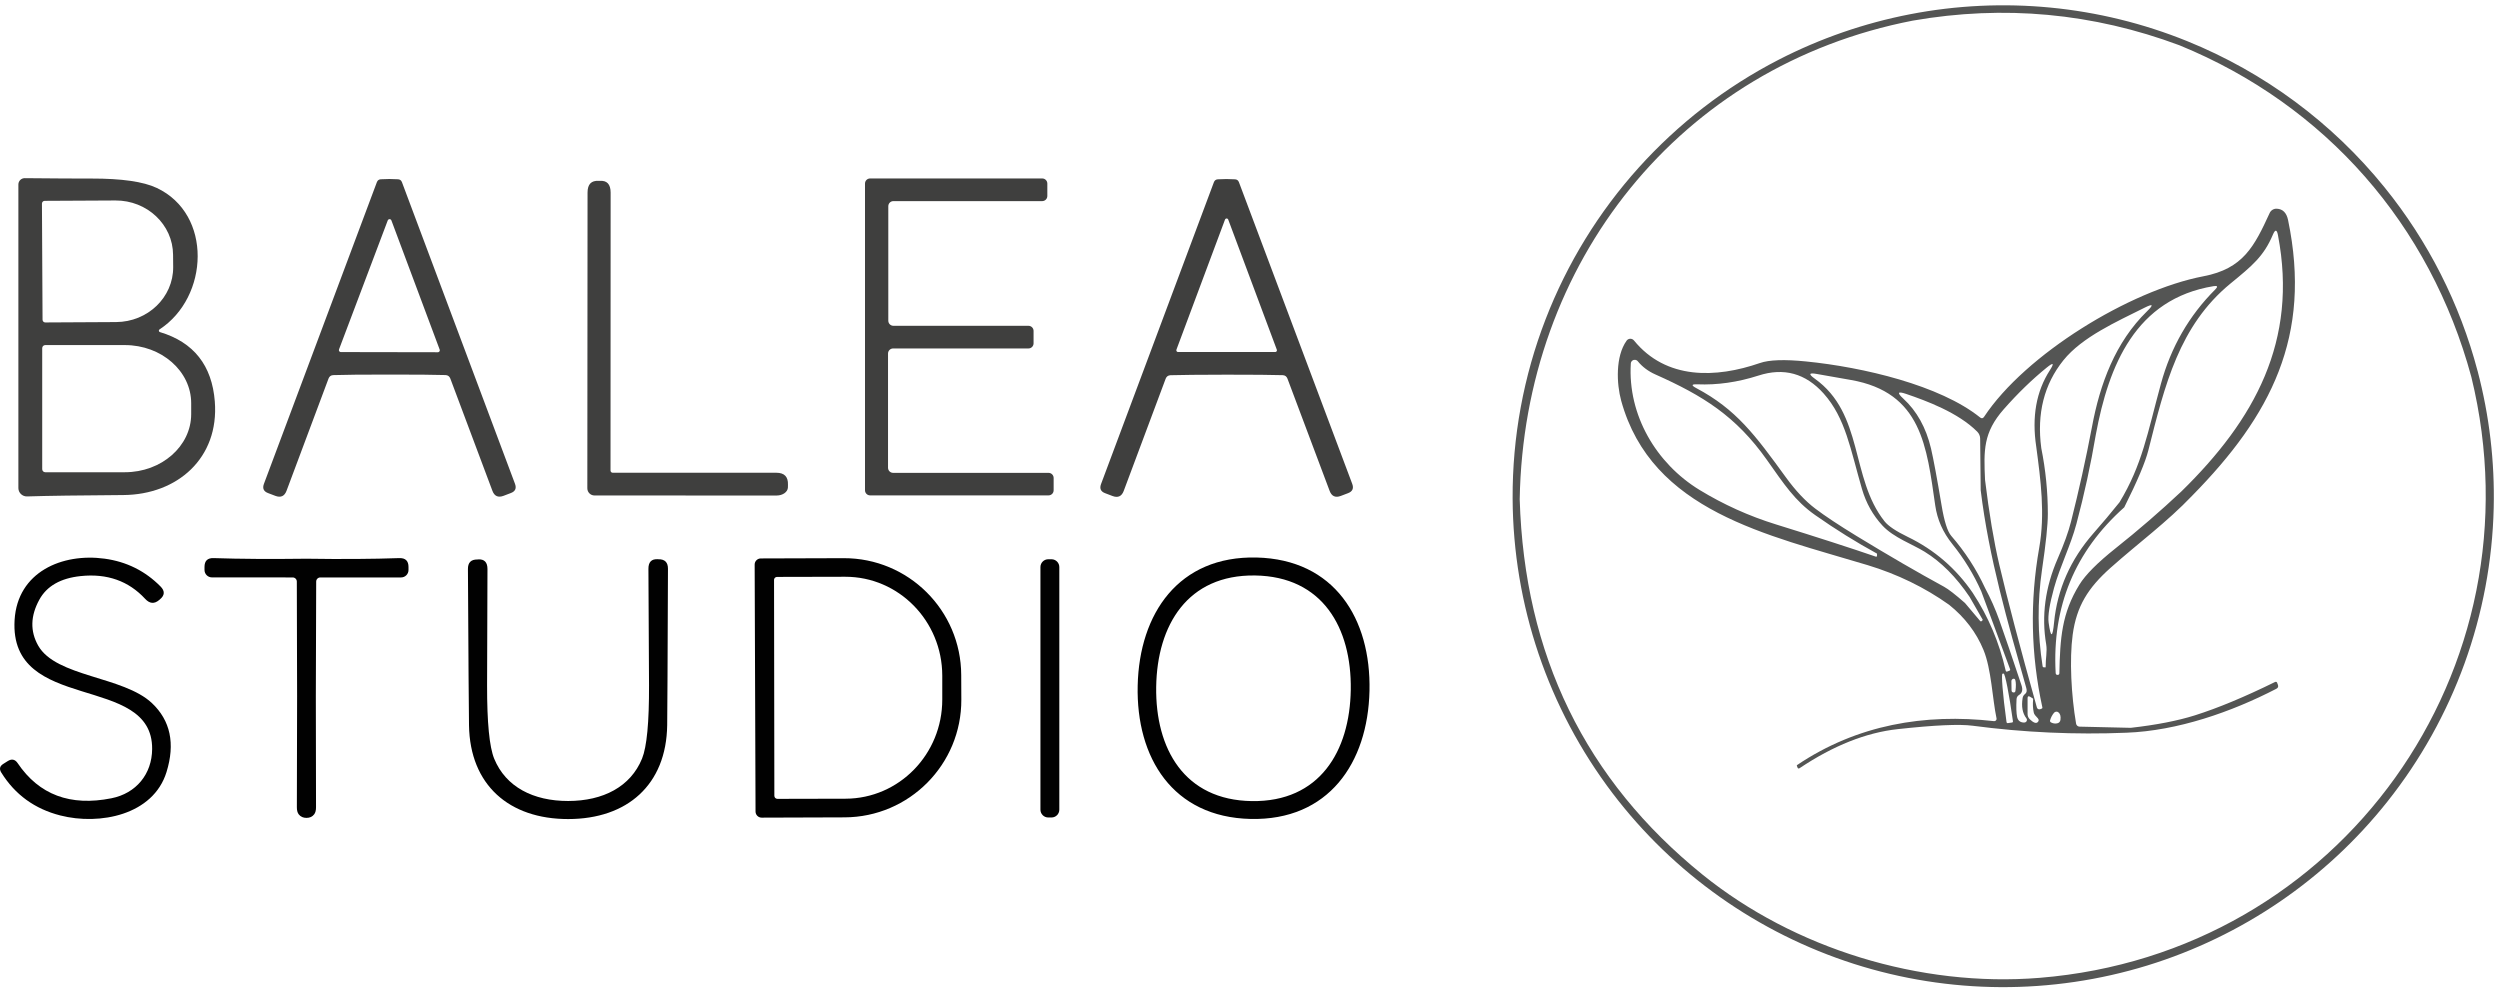 <svg width="162" height="64" viewBox="0 0 162 64" fill="none" xmlns="http://www.w3.org/2000/svg">
<g id="Group 1">
<path id="Vector" d="M160.547 24.038C159.4 19.685 157.343 15.627 154.51 12.13C151.121 7.944 146.724 4.689 141.732 2.667C136.035 0.359 129.793 -0.245 123.762 0.925C120.806 1.499 117.946 2.488 115.266 3.866C108.342 7.429 102.966 13.413 100.157 20.681C98.724 24.387 97.999 28.33 98.018 32.303C98.05 39.202 100.321 45.903 104.49 51.397C108.445 56.604 113.908 60.466 120.134 62.459C126.314 64.434 132.95 64.469 139.151 62.562C145.292 60.673 150.718 56.968 154.71 51.935C159.013 46.513 161.43 39.834 161.592 32.912C161.663 29.919 161.311 26.931 160.549 24.04L160.547 24.038ZM132.168 63.364C124.398 63.994 116.242 61.449 110.343 56.69C102.732 50.547 98.776 42.435 98.477 32.352C98.742 17.035 108.832 4.274 123.952 1.336C129.859 0.309 135.616 0.842 141.226 2.933C150.705 6.808 157.481 14.576 160.144 24.431C164.77 43.362 151.663 61.782 132.168 63.364Z" fill="#545554"/>
<g id="Group">
<g id="Group_2">
<path id="Vector_2" d="M10.366 21.52C12.554 22.178 13.738 23.678 13.92 26.019C14.207 29.683 11.496 32.054 7.993 32.079C5.149 32.098 3.068 32.127 1.754 32.169C1.45 32.176 1.198 31.938 1.191 31.638C1.191 31.633 1.191 31.628 1.191 31.623V11.954C1.191 11.728 1.374 11.545 1.6 11.545H1.603C3.559 11.564 5.001 11.573 5.931 11.57C7.881 11.567 9.289 11.769 10.155 12.177C13.778 13.878 13.548 19.248 10.341 21.344C10.296 21.371 10.281 21.431 10.309 21.477C10.322 21.497 10.343 21.514 10.366 21.52ZM2.718 13.191L2.757 20.719C2.757 20.816 2.836 20.895 2.933 20.895L7.522 20.87C9.575 20.86 11.232 19.266 11.222 17.31L11.215 16.514C11.206 14.558 9.533 12.98 7.48 12.991L2.891 13.015C2.795 13.017 2.719 13.096 2.719 13.191H2.718ZM2.735 22.561V30.403C2.735 30.512 2.823 30.601 2.933 30.601H8.092C10.465 30.601 12.389 28.915 12.389 26.833V26.129C12.389 24.049 10.465 22.361 8.092 22.361H2.933C2.825 22.361 2.735 22.449 2.735 22.559V22.561Z" fill="#3F3F3E"/>
<path id="Vector_3" d="M68.276 30.971V31.771C68.276 31.953 68.128 32.101 67.946 32.101H56.382C56.2 32.101 56.052 31.953 56.052 31.771V11.894C56.052 11.712 56.2 11.564 56.382 11.564H67.537C67.719 11.564 67.867 11.712 67.867 11.894V12.702C67.867 12.883 67.719 13.032 67.537 13.032H57.891C57.71 13.032 57.562 13.18 57.562 13.361V20.782C57.562 20.964 57.71 21.112 57.891 21.112H66.645C66.827 21.112 66.975 21.26 66.975 21.442V22.25C66.975 22.431 66.827 22.58 66.645 22.58H57.874C57.692 22.58 57.544 22.728 57.544 22.91V30.311C57.544 30.493 57.692 30.641 57.874 30.641H67.946C68.128 30.641 68.276 30.789 68.276 30.971Z" fill="#3F3F3E"/>
<path id="Vector_4" d="M25.233 11.599C25.418 11.599 25.604 11.605 25.793 11.617C25.915 11.624 25.998 11.684 26.044 11.8L33.373 31.355C33.48 31.644 33.389 31.843 33.1 31.95L32.63 32.129C32.278 32.261 32.036 32.151 31.906 31.799L29.181 24.53C29.125 24.386 29.022 24.311 28.869 24.304C28.195 24.282 26.984 24.272 25.236 24.272C23.488 24.272 22.275 24.283 21.601 24.307C21.448 24.311 21.344 24.386 21.289 24.53L18.568 31.802C18.436 32.154 18.194 32.264 17.844 32.132L17.373 31.953C17.085 31.846 16.994 31.647 17.101 31.358L24.423 11.8C24.468 11.686 24.552 11.624 24.673 11.617C24.863 11.605 25.049 11.599 25.233 11.599ZM21.97 22.643C21.944 22.707 21.976 22.78 22.04 22.805C22.056 22.811 22.073 22.814 22.089 22.814L28.378 22.825C28.447 22.823 28.502 22.766 28.499 22.695C28.499 22.682 28.496 22.668 28.492 22.656L25.362 14.281C25.337 14.216 25.265 14.184 25.2 14.209C25.167 14.221 25.142 14.246 25.128 14.278L21.968 22.641L21.97 22.643Z" fill="#3F3F3E"/>
<path id="Vector_5" d="M79.482 24.279C77.733 24.282 76.521 24.294 75.847 24.314C75.695 24.322 75.59 24.396 75.535 24.54L72.817 31.812C72.685 32.164 72.443 32.274 72.093 32.142L71.623 31.963C71.331 31.858 71.239 31.66 71.347 31.368L78.662 11.803C78.707 11.689 78.791 11.627 78.912 11.62C79.101 11.608 79.287 11.602 79.472 11.602C79.657 11.602 79.843 11.608 80.032 11.62C80.153 11.627 80.237 11.687 80.282 11.803L87.626 31.358C87.733 31.647 87.642 31.848 87.354 31.957L86.883 32.136C86.532 32.268 86.29 32.158 86.159 31.806L83.427 24.534C83.371 24.39 83.269 24.317 83.119 24.311C82.442 24.289 81.23 24.279 79.484 24.279H79.482ZM76.234 22.66C76.212 22.718 76.241 22.782 76.298 22.804C76.311 22.808 76.325 22.811 76.338 22.811H82.634C82.696 22.811 82.745 22.762 82.745 22.7C82.745 22.687 82.743 22.674 82.738 22.66L79.589 14.228C79.567 14.171 79.503 14.142 79.446 14.164C79.416 14.175 79.393 14.199 79.381 14.228L76.232 22.66H76.234Z" fill="#3F3F3E"/>
<path id="Vector_6" d="M39.561 30.49C39.561 30.569 39.625 30.634 39.704 30.634H50.307C50.829 30.634 51.079 30.895 51.06 31.415L51.057 31.587C51.047 31.878 50.723 32.11 50.326 32.11L38.525 32.107C38.267 32.107 38.059 31.899 38.059 31.641L38.073 12.477C38.073 11.939 38.317 11.687 38.802 11.721C38.821 11.724 38.837 11.724 38.849 11.721C39.329 11.68 39.569 11.935 39.569 12.485L39.562 30.49H39.561Z" fill="#3F3F3E"/>
</g>
<g id="Group_3">
<path id="Vector_7" d="M81.425 36.127C86.469 36.245 88.848 40.09 88.743 44.769C88.637 49.448 86.083 53.181 81.037 53.068C75.993 52.951 73.614 49.105 73.722 44.426C73.828 39.747 76.382 36.01 81.425 36.127ZM74.921 44.511C74.864 48.521 76.745 51.848 81.12 51.911C85.496 51.974 87.469 48.704 87.53 44.691C87.587 40.681 85.705 37.355 81.33 37.291C76.955 37.228 74.981 40.501 74.921 44.511Z" fill="#010101"/>
<path id="Vector_8" d="M2.474 41.835C3.628 43.873 7.985 43.813 9.842 45.558C11.045 46.693 11.36 48.182 10.79 50.029C9.93 52.817 6.454 53.493 3.91 52.842C2.246 52.417 0.97 51.49 0.083 50.061C-0.06 49.832 -0.018 49.646 0.211 49.502L0.504 49.317C0.76 49.157 0.974 49.202 1.144 49.452C2.53 51.502 4.555 52.261 7.22 51.728C8.822 51.41 9.848 50.16 9.859 48.536C9.899 43.582 0.575 46.278 0.946 40.17C1.137 37.056 4.034 35.827 6.778 36.202C8.198 36.396 9.405 36.995 10.403 38.004C10.696 38.299 10.68 38.579 10.358 38.843C10.327 38.869 10.309 38.884 10.305 38.888C9.996 39.148 9.697 39.12 9.407 38.806C8.33 37.643 6.936 37.151 5.229 37.33C3.924 37.466 3.028 37.979 2.545 38.866C1.972 39.916 1.948 40.906 2.474 41.835Z" fill="#010101"/>
<path id="Vector_9" d="M19.857 36.205C22.149 36.239 24.155 36.226 25.876 36.165C26.272 36.154 26.471 36.344 26.471 36.739V36.937C26.471 37.202 26.256 37.418 25.991 37.418H20.757C20.61 37.418 20.49 37.536 20.489 37.683C20.462 42.706 20.459 47.577 20.478 52.295C20.481 52.505 20.44 52.663 20.358 52.769C20.241 52.923 20.074 52.999 19.86 52.999C19.646 52.999 19.476 52.923 19.357 52.769C19.275 52.663 19.234 52.505 19.237 52.295C19.258 47.577 19.258 42.706 19.234 37.683C19.233 37.536 19.113 37.418 18.966 37.418L13.732 37.415C13.467 37.415 13.252 37.199 13.252 36.934V36.736C13.252 36.341 13.448 36.152 13.842 36.165C15.565 36.223 17.573 36.234 19.861 36.205H19.857Z" fill="#010101"/>
<path id="Vector_10" d="M48.902 36.588C48.9 36.369 49.076 36.19 49.295 36.187H49.297L54.669 36.17C58.861 36.157 62.273 39.547 62.287 43.743L62.294 45.335C62.311 49.533 58.923 52.949 54.729 52.965H54.726L49.355 52.983C49.138 52.983 48.961 52.807 48.959 52.59L48.902 36.586V36.588ZM50.158 37.582L50.178 51.568C50.178 51.678 50.266 51.766 50.376 51.766H50.379L54.792 51.756C58.261 51.748 61.065 48.872 61.059 45.329V43.779C61.053 40.236 58.236 37.368 54.767 37.374H54.764L50.351 37.384C50.243 37.385 50.156 37.473 50.156 37.582H50.158Z" fill="#010101"/>
<path id="Vector_11" d="M68.138 36.24H67.926C67.646 36.24 67.42 36.467 67.42 36.746V52.467C67.42 52.746 67.646 52.973 67.926 52.973H68.138C68.417 52.973 68.644 52.746 68.644 52.467V36.746C68.644 36.467 68.417 36.24 68.138 36.24Z" fill="#010101"/>
<path id="Vector_12" d="M36.819 51.904C39.079 51.901 40.862 50.983 41.605 49.157C41.915 48.395 42.066 46.809 42.057 44.398C42.041 40.906 42.028 38.395 42.018 36.863C42.015 36.425 42.214 36.215 42.616 36.237C42.639 36.24 42.655 36.24 42.666 36.24C43.08 36.233 43.287 36.44 43.284 36.859C43.263 42.781 43.246 46.156 43.234 46.985C43.184 50.86 40.642 53.072 36.819 53.075C32.999 53.078 30.45 50.874 30.392 46.999C30.378 46.171 30.354 42.796 30.322 36.874C30.318 36.454 30.523 36.248 30.938 36.255C30.946 36.255 30.964 36.252 30.987 36.248C31.389 36.227 31.588 36.435 31.588 36.874C31.581 38.404 31.573 40.916 31.563 44.408C31.559 46.82 31.713 48.407 32.026 49.168C32.776 50.993 34.558 51.907 36.819 51.904Z" fill="#010101"/>
</g>
</g>
<path id="Vector_13" d="M147.567 44.26C147.539 44.183 147.487 44.161 147.414 44.197C145.452 45.162 143.725 45.881 142.233 46.353C141.11 46.706 139.724 46.977 138.073 47.163L134.753 47.086C134.641 47.083 134.549 47.001 134.53 46.891C134.219 45.061 134.092 42.747 134.31 41.129C134.561 39.274 135.311 38.092 136.754 36.803C138.586 35.171 140.414 33.844 142.06 32.114C147.156 26.93 149.83 21.784 148.267 14.26C148.17 13.788 147.925 13.543 147.534 13.524C147.338 13.514 147.156 13.626 147.074 13.804C146.081 15.967 145.358 17.411 142.784 17.902C138.006 18.816 131.24 22.967 128.566 27.012C128.496 27.117 128.411 27.131 128.311 27.052C125.712 24.964 120.725 23.789 117.021 23.421C115.635 23.282 114.642 23.316 114.044 23.524C111.194 24.511 107.967 24.621 105.881 22.062C105.865 22.041 105.844 22.023 105.822 22.008C105.687 21.911 105.5 21.942 105.403 22.077C104.675 23.093 104.752 24.868 105.053 25.967C107.027 33.136 114.527 34.655 121.014 36.618C122.954 37.206 124.718 38.064 126.305 39.192C127.324 40.01 128.065 40.985 128.53 42.115C129.045 43.364 129.105 45.279 129.375 46.549C129.378 46.564 129.379 46.58 129.378 46.595C129.371 46.677 129.296 46.737 129.212 46.73C124.735 46.224 120.342 46.955 116.451 49.575C116.435 49.587 116.431 49.603 116.437 49.625L116.476 49.728C116.504 49.806 116.552 49.822 116.621 49.773C118.807 48.313 120.926 47.47 122.981 47.247C125.36 46.987 126.975 46.914 127.826 47.027C131.141 47.465 134.465 47.617 137.796 47.48C141.099 47.357 144.598 46.139 147.511 44.631C147.616 44.574 147.65 44.491 147.61 44.381L147.565 44.263L147.567 44.26ZM144.532 18.376C145.94 17.222 146.689 16.614 147.284 15.205C147.432 14.853 147.542 14.864 147.612 15.24C148.923 22.099 146.101 27.198 141.362 31.837C139.988 33.127 138.561 34.361 137.082 35.535C135.918 36.462 135.138 37.246 134.745 37.885C133.599 39.743 133.494 41.365 133.447 43.626C133.444 43.689 133.413 43.725 133.355 43.731C133.261 43.743 133.211 43.702 133.207 43.608C132.971 39.302 134.452 35.724 137.652 32.874C138.501 31.177 139.022 29.943 139.216 29.169C140.281 24.946 141.207 21.11 144.532 18.375V18.376ZM121.631 36.003C121.631 36.066 121.6 36.088 121.539 36.066C119.949 35.519 117.802 34.825 115.094 33.985C113.34 33.443 111.686 32.696 110.133 31.749C107.321 30.032 105.472 26.898 105.677 23.556C105.681 23.484 105.715 23.417 105.772 23.371C105.882 23.283 106.042 23.301 106.13 23.411C106.429 23.775 106.808 24.059 107.268 24.264C110.356 25.641 112.485 26.961 114.491 29.796C115.626 31.403 116.315 32.457 117.618 33.374C118.942 34.303 120.277 35.135 121.621 35.869C121.628 35.874 121.631 35.881 121.631 35.89V36.003ZM128.483 40.176L128.415 40.246C128.415 40.246 128.415 40.246 128.414 40.247C128.387 40.272 128.343 40.271 128.316 40.243L127.33 39.074C126.714 38.532 126.263 38.181 125.976 38.023C124.266 37.091 122.38 35.997 120.317 34.739C119.155 34.029 118.259 33.435 117.632 32.959C116.99 32.475 116.355 31.798 115.723 30.928C113.729 28.182 112.508 26.525 109.916 25.148C109.582 24.971 109.603 24.89 109.979 24.904C111.28 24.958 112.602 24.769 113.944 24.338C115.593 23.804 117.002 24.192 118.174 25.502C119.593 27.091 119.911 29.126 120.654 31.68C120.92 32.598 121.367 33.394 121.994 34.069C122.715 34.84 123.933 35.268 124.714 35.751C125.787 36.412 126.76 37.388 127.631 38.681L128.484 40.168C128.484 40.168 128.487 40.173 128.484 40.176H128.483ZM127.845 38.435C126.757 36.84 125.348 35.626 123.622 34.79C122.86 34.422 122.358 34.085 122.116 33.779C119.887 30.965 120.793 26.81 117.588 24.531C117.181 24.241 117.223 24.141 117.716 24.231C117.959 24.273 118.698 24.402 119.933 24.621C124.534 25.424 124.852 28.949 125.404 32.757C125.539 33.67 125.885 34.476 126.525 35.273C127.277 36.206 127.898 37.223 128.386 38.319L130.253 43.366C130.272 43.413 130.256 43.445 130.207 43.461L130.08 43.511C130.018 43.535 129.98 43.514 129.967 43.451C129.554 41.634 128.848 39.963 127.845 38.437V38.435ZM130.379 46.819L130.106 46.858C130.106 46.858 130.106 46.858 130.105 46.858C130.067 46.864 130.03 46.837 130.026 46.798L130.018 46.748C130.015 46.732 130.014 46.716 130.011 46.7C129.778 45.004 129.668 43.642 129.766 43.656L129.834 43.646C129.929 43.633 130.196 44.998 130.432 46.693L130.439 46.743C130.443 46.781 130.417 46.815 130.379 46.82V46.819ZM130.601 44.766C130.593 44.835 130.556 44.87 130.496 44.872C130.399 44.875 130.349 44.826 130.348 44.73C130.336 44.388 130.333 44.189 130.338 44.131C130.342 44.071 130.383 44.014 130.437 43.991C130.506 43.961 130.577 43.993 130.591 44.064C130.638 44.231 130.643 44.466 130.601 44.765V44.766ZM131.182 46.822C130.922 46.825 130.766 46.705 130.711 46.464C130.657 46.213 130.644 45.828 130.672 45.307C130.679 45.187 130.735 45.095 130.837 45.032C131.04 44.908 131.092 44.7 130.993 44.406C130.408 42.646 129.927 41.237 129.554 40.18C129.297 39.46 128.99 38.77 128.634 38.107C128.065 36.88 127.334 35.752 126.44 34.723C126.195 34.44 125.986 33.78 125.814 32.745C125.517 30.974 125.288 29.745 125.129 29.06C124.808 27.708 124.208 26.631 123.332 25.829C122.91 25.442 122.97 25.34 123.512 25.524C124.846 25.977 126.897 26.741 128.124 27.972C128.245 28.093 128.314 28.255 128.314 28.425L128.349 31.767C128.877 36.127 130.103 40.341 131.306 44.592C131.356 44.766 131.328 44.892 131.224 44.97C131.135 45.039 131.082 45.127 131.065 45.235C130.977 45.785 131.059 46.222 131.309 46.545C131.333 46.574 131.346 46.611 131.346 46.649C131.346 46.743 131.271 46.819 131.177 46.82L131.182 46.822ZM132.037 46.801C131.933 46.895 131.765 46.832 131.532 46.611C131.44 46.523 131.387 46.4 131.387 46.271V45.241C131.387 45.118 131.44 45.087 131.547 45.149L131.712 45.249C131.739 45.263 131.75 45.287 131.747 45.319C131.717 45.624 131.73 45.907 131.787 46.168C131.799 46.231 131.828 46.291 131.875 46.348C131.891 46.367 131.95 46.433 132.052 46.546C132.13 46.636 132.125 46.721 132.037 46.801ZM132.31 45.916L132.207 45.955C132.207 45.955 132.199 45.958 132.193 45.96C132.106 45.985 132.017 45.935 131.991 45.848C130.896 41.937 130.083 38.847 129.551 36.579C129.202 35.091 128.896 33.264 128.631 31.101C128.543 29.183 128.511 28.032 129.844 26.518C130.752 25.487 131.681 24.587 132.631 23.817C133.065 23.465 133.131 23.524 132.829 23.994C131.95 25.361 131.655 27.009 131.948 28.942C132.238 31.125 132.531 33.295 132.139 35.51C131.528 38.965 131.598 42.41 132.347 45.847C132.354 45.881 132.341 45.903 132.307 45.914L132.31 45.916ZM132.561 43.227C132.563 43.239 132.558 43.244 132.543 43.244H132.443C132.402 43.244 132.367 43.215 132.361 43.174C132.032 41.076 132.018 38.992 132.322 36.921C132.574 35.22 132.7 34.015 132.7 33.303C132.7 31.871 132.558 30.45 132.275 29.038C131.977 26.799 132.457 24.901 133.711 23.343C134.927 21.836 137.141 20.855 138.974 19.936C139.516 19.665 139.57 19.74 139.137 20.162C137.071 22.175 136.077 24.873 135.557 27.679C135.166 29.739 134.713 31.785 134.199 33.815C134.032 34.474 133.745 35.267 133.339 36.196C132.527 38.06 132.279 39.912 132.593 41.753C132.67 42.217 132.55 42.68 132.558 43.225L132.561 43.227ZM133.101 38.102C133.494 36.687 134.172 35.371 134.552 33.947C135.062 32.034 135.481 30.103 135.811 28.154C136.646 23.673 138.382 19.37 143.446 18.542C143.698 18.502 143.733 18.573 143.552 18.754C141.849 20.455 140.674 22.496 140.026 24.877C139.153 28.079 138.82 30.111 137.345 32.547C136.8 33.226 136.238 33.894 135.661 34.55C134.167 36.254 133.314 38.181 133.104 40.335C133.007 41.347 132.89 41.351 132.751 40.346C132.692 39.912 132.808 39.164 133.101 38.102ZM133.519 46.642C133.5 46.769 133.429 46.845 133.306 46.872C133.164 46.903 133.029 46.88 132.899 46.809C132.851 46.782 132.829 46.727 132.846 46.674C132.898 46.492 132.983 46.331 133.101 46.188C133.175 46.102 133.302 46.089 133.387 46.161C133.504 46.254 133.548 46.416 133.517 46.642H133.519Z" fill="#545554"/>
</g>
</svg>
